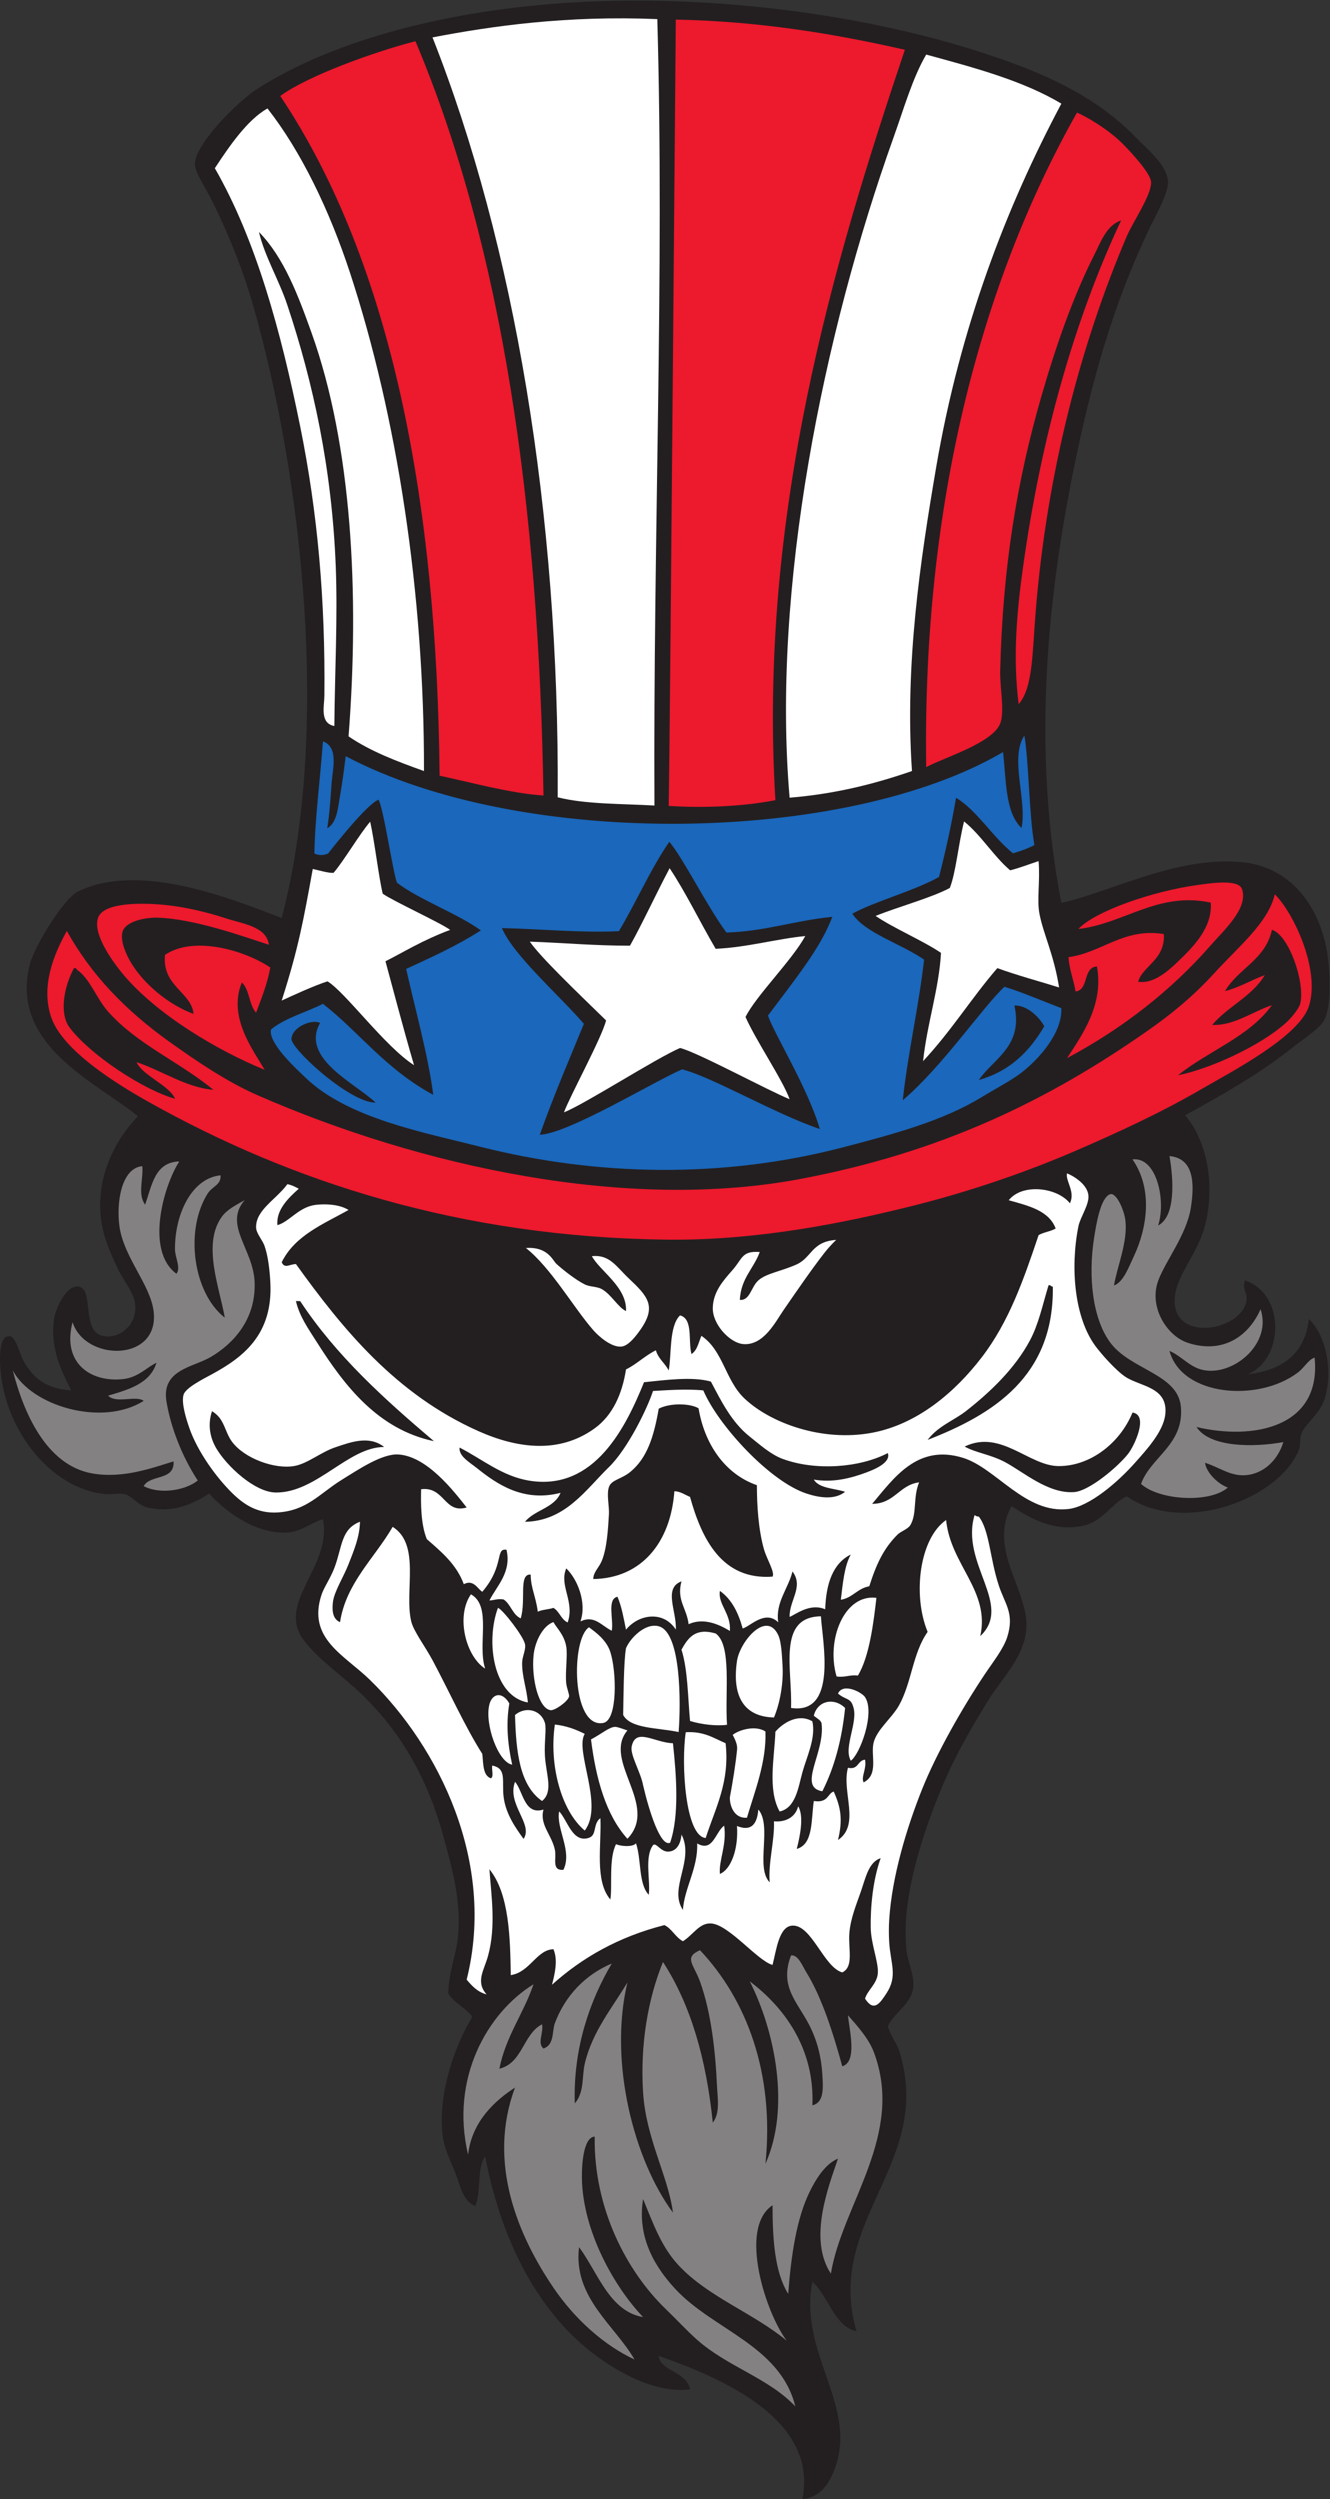 <?xml version="1.0" encoding="UTF-8" standalone="no"?>
<svg
   xmlns:dc="http://purl.org/dc/elements/1.1/"
   xmlns:cc="http://creativecommons.org/ns#"
   xmlns:rdf="http://www.w3.org/1999/02/22-rdf-syntax-ns#"
   xmlns:svg="http://www.w3.org/2000/svg"
   xmlns="http://www.w3.org/2000/svg"
   viewBox="0 0 448.6 843.2"
   height="843.2"
   width="448.6"
   xml:space="preserve"
   id="svg2"
   version="1.1"><rect x="0" y="0" width="448.6" height="843.2" fill="#333333" stroke="none"/><defs
     id="defs6" /><g
     transform="matrix(1.333,0,0,-1.333,0,843.2)"
     id="g10"><g
       transform="scale(0.1)"
       id="g12"><path
         id="path14"
         style="fill:#231f20;fill-opacity:1;fill-rule:evenodd;stroke:none"
         d="m 2685.6,4040.03 c 129.92,29.43 291.74,118.87 457.19,103.22 121.56,-11.5 196.81,-110.01 216.01,-232.46 6.17,-39.38 11.33,-128.38 -7.21,-165.41 -11.93,-23.88 -52.09,-48.18 -79.2,-69.93 -83.82,-67.28 -179.32,-120.92 -273.59,-172.83 51.62,-60.26 78.1,-168.55 50.4,-278.52 -17.01,-67.51 -67.61,-121.58 -75.61,-174.41 -18.82,-124.38 163.56,-96.41 180,-19.12 4.93,23.18 -11.4,28.39 -3.59,54.08 103.35,-34.55 99.03,-199.55 7.2,-237.77 86.97,10.35 144.6,50.8 154.79,139.94 46.46,-44.63 60.74,-137.84 39.6,-202.64 -12.27,-37.68 -46.43,-60.37 -57.59,-84.88 -5.95,-13.09 -2.48,-31.16 -7.2,-43.03 -49.87,-125.43 -293.07,-216.99 -435.6,-118.18 -33.86,-14.57 -60.24,-61.23 -104.4,-72.88 -75.18,-19.78 -138.49,15.65 -187.2,48.13 -53.91,-98.36 22.38,-189.55 36,-278.14 13.62,-88.68 -57.01,-150.94 -97.2,-217.06 -53.39,-87.85 -86.5,-146.03 -122.4,-234.39 -36.98,-91.04 -74.22,-206 -82.81,-307.42 -2.3,-27.27 -1.87,-56.53 0,-82.81 2.2,-30.75 19.72,-63.62 18.01,-94.09 -2.59,-46.05 -46.38,-64.74 -64.81,-102.69 7.64,-26.51 22.22,-40.98 28.81,-61.95 89.7,-285.435 -189.61,-428.364 -108,-709.966 -54.68,10.469 -71.43,88.75 -111.6,125.332 -36.07,-185.605 120.19,-315.976 54,-480.234 C 2097.27,39.316 2076.17,4.004 2030.4,0 c 40.45,203.926 -208.24,307.539 -363.6,362.344 2.08,-37.598 72.13,-40.156 79.2,-84.883 -76.87,-8.555 -151.11,28.594 -205.2,62.969 -167.42,106.425 -269.4,299.648 -313.2,526.621 -21.41,-28.438 -9.38,-91.192 -25.2,-125.352 -31.41,11.914 -38.07,53.184 -50.4,84.141 -12.45,31.211 -28.89,63.066 -32.41,98.027 -10.89,108.573 32.73,225.933 75.61,296.833 -17.14,22.91 -45.85,34.55 -61.21,59.2 3.24,64.38 20.82,96.78 25.21,146.94 8.03,91.89 -16.95,174.55 -36,245.74 -40.27,150.51 -108.57,267.4 -205.196,361.78 -47.676,46.56 -107.77,86.44 -147.606,137.07 -75.296,95.68 70.575,187.4 46.797,308.37 -28.636,-6.91 -54.605,-32.46 -93.597,-33.55 -80.18,-2.23 -154.063,54.59 -194.403,98.69 -48.621,-31.35 -96.718,-48.2 -154.8,-35.53 -24.129,5.28 -40.247,29.2 -57.598,33.91 -14.672,3.98 -36.602,-2.05 -61.199,1.6 C 119.254,2565.21 3.852,2718.16 0,2879.22 c -0.977,40.66 6.555,66.44 25.199,64.14 15.875,-1.95 24.734,-46.9 35.996,-65.74 24.914,-41.64 55.344,-66.94 118.805,-71.51 -17.367,38.25 -55.211,99.89 -43.203,181.12 4.187,28.36 33.422,90.29 64.801,81.11 35.707,-10.45 4.664,-111.7 57.597,-123.91 44.051,-10.17 88.907,29.11 82.801,80.63 -3.527,29.78 -29.023,57.44 -43.195,87.54 -13.465,28.57 -28.625,62.38 -36.004,90.93 -31.609,122.27 22.762,231.06 86.398,296.53 -106.734,87.22 -325.754,179.49 -273.597,385.17 10.851,42.8 83.898,165.22 122.406,184 151.844,74.09 378.398,-14.27 514.793,-67.5 123.902,473.25 51.871,1114.87 -72,1549.89 -24.824,87.18 -64.508,187.62 -108,272.83 -16.32,31.98 -40.649,67.16 -39.594,87.44 2.727,52.99 112.457,159.34 154.801,186.75 202.676,131.16 502.106,202.33 795.596,220.34 401.86,24.68 836.36,-43.51 1144.8,-163.2 118.78,-46.1 214.05,-102.77 287.99,-180.35 24.43,-25.63 77.17,-67.01 79.21,-110.08 1.28,-27.15 -28.03,-78.38 -46.8,-117.57 -91.12,-190.19 -147.21,-385.64 -194.41,-621.3 -67.35,-336.39 -101.15,-712.41 -28.79,-1086.45 v 0" /><path
         id="path16"
         style="fill:#ffffff;fill-opacity:1;fill-rule:evenodd;stroke:none"
         d="m 1663.2,6277.23 c 18.32,-646.7 -10.68,-1311.88 -7.2,-1990.62 -83.82,4.79 -174.4,2.98 -244.8,20.83 4.3,719.33 -109.72,1398.66 -316.81,1923.49 150.91,28.91 339.49,55.8 568.81,46.3 v 0" /><path
         id="path18"
         style="fill:#ed192d;fill-opacity:1;fill-rule:evenodd;stroke:none"
         d="m 1709.99,6276 c 214.82,-4.41 401.66,-36.08 579.61,-76.39 -180.99,-538.23 -371.13,-1177.8 -327.61,-1899.41 -84.24,-16.53 -185.51,-20.11 -270,-14.53 3.26,144.79 17.83,1990.28 18,1990.33 v 0" /><path
         id="path20"
         style="fill:#ed192d;fill-opacity:1;fill-rule:evenodd;stroke:none"
         d="m 1051.2,6221.27 c 221.49,-525.91 312.18,-1179.21 324,-1909.29 -84.29,5.6 -178.77,32.25 -262.8,50.09 -6.63,684.91 -118.748,1294.57 -403.205,1720.56 69.985,51.17 236.379,111.25 342.005,138.64 v 0" /><path
         id="path22"
         style="fill:#ffffff;fill-opacity:1;fill-rule:evenodd;stroke:none"
         d="m 2343.59,6187.4 c 122.36,-33.27 245.1,-66.14 342.01,-124.17 -139.43,-262.18 -256.38,-565.96 -316.8,-920.5 -39.98,-234.6 -79.69,-497.84 -61.2,-768.79 -93.53,-32.42 -193.74,-57.98 -309.6,-67.49 -45.68,529.58 85.16,1173.35 262.8,1670.71 26.8,75.05 48.48,151.6 82.79,210.24 v 0" /><path
         id="path24"
         style="fill:#ed192d;fill-opacity:1;fill-rule:evenodd;stroke:none"
         d="m 2725.2,6040.59 c 27.77,-12.55 78.32,-41.95 115.2,-78.62 22.67,-22.56 69.5,-74.15 71.99,-95.49 3.66,-31.2 -45.05,-100.98 -61.19,-138.79 -116.93,-273.99 -202.13,-600.1 -230.4,-947.96 -8.98,-110.47 -7.16,-194.58 -43.2,-236.47 -15.12,117.86 -4.66,234.15 10.8,345.32 44.89,322.92 128.1,622.93 248.4,879.09 -37.22,-12.34 -51.94,-55.71 -68.4,-88.21 -54.04,-106.72 -96.72,-230.3 -133.2,-356.51 -62.21,-215.22 -98.16,-435.07 -104.4,-695.66 -1,-41.22 11.9,-103.31 0,-133.21 -19.75,-49.63 -141.74,-85.74 -187.21,-110.29 -9.7,665.71 138.67,1226.84 381.61,1656.8 v 0" /><path
         id="path26"
         style="fill:#ffffff;fill-opacity:1;fill-rule:evenodd;stroke:none"
         d="m 1072.8,4373.9 c -68.49,24.51 -135.921,50.05 -190.804,87.8 27.926,361.75 8.242,736.66 -93.598,1021.26 -34.117,95.34 -69.738,190.39 -133.199,255.48 14.742,-62.58 50.367,-120.49 71.996,-185.48 64.836,-194.81 112.789,-412.78 122.399,-662.01 4.98,-129.16 -2.36,-263.31 -3.598,-403.11 -37.297,7.02 -25.473,50.23 -25.199,76.27 2.527,241.22 -16.813,462.75 -61.203,682 -49.246,243.25 -112.367,473.25 -215.996,653.67 36.773,55.86 81.949,122.29 133.199,151.3 84.219,-107.61 156.277,-255.81 208.801,-415.87 C 1004.32,5273.35 1073.88,4822.55 1072.8,4373.9 v 0" /><path
         id="path28"
         style="fill:#1a67bb;fill-opacity:1;fill-rule:evenodd;stroke:none"
         d="m 2563.19,4165.64 c -52.55,42.43 -90.21,107.72 -143.99,140.57 -12.08,-69.2 -25.03,-129.14 -43.2,-200.47 -65.29,-36.2 -161.21,-61.07 -219.35,-92.87 31.05,-48.53 123.32,-75.98 181.67,-116.36 -14.8,-126.42 -39.81,-228.94 -54.07,-355.91 101.05,86.04 201.18,234.82 257.34,287.21 40.07,-12.09 89.78,-33.17 144.01,-54.18 2.68,-62.77 -57.3,-129.43 -100.8,-162.95 -26.84,-20.7 -66.02,-40.93 -100.8,-62.16 -97.87,-59.77 -219.28,-92.83 -352.8,-127.56 -297.85,-77.48 -615.7,-74.3 -918,2.46 -141.41,35.91 -332.887,71.55 -439.208,173.51 -24.207,23.23 -95.785,88.04 -88.269,122.84 35.246,29.23 93.64,45.12 131.371,64.96 91.617,-71.31 157.633,-164.71 279.226,-230.47 -12.97,99.44 -43.31,206.74 -68.6,318.75 58.86,27.31 125.07,56.55 189.08,97.51 -59.27,42.87 -155.27,77.27 -212.41,120.77 -10.077,26.11 -35.214,195.48 -46.792,210.03 -28.731,-10.86 -113.614,-118.35 -127.34,-136.22 -10.535,-4.08 -21.328,-6.07 -34.66,0.06 1.097,86.56 14.894,191.07 21.597,283.84 40.985,-14.93 23.883,-71.68 21.606,-108.57 -1.828,-29.48 -5.192,-78.56 -10.797,-111.31 24.801,13.57 26.836,50.86 32.394,81.95 5.911,33.06 10.387,68.72 14.399,100.43 C 1322,4174.86 2140.8,4188.63 2538,4421.9 c 8.24,-71.18 5.27,-153.27 46.8,-192.03 14.59,69.15 -30.62,176.76 7.19,233.81 11.16,-62.65 12.03,-204.86 25.46,-277.12 -19.1,-9.85 -34.77,-15.04 -54.26,-20.92 z m -869.55,29.24 c -46.95,-67.72 -86.09,-157.36 -127.64,-226.31 -99.26,-4.53 -197.48,5.78 -295.94,7.79 28.88,-69.18 148.33,-173.1 207.38,-242.36 -36.33,-88.71 -74.42,-176.35 -111.6,-280.73 71.64,2.46 288.87,134.92 360.03,165.52 74.17,-18.18 234.79,-112.48 348.44,-150.99 -28.36,100.14 -116.28,242.47 -131.05,287.16 64.49,86.87 133.26,169.99 162.74,249.86 -97.14,-9.51 -165.17,-35.98 -267.87,-39.78 -51.72,70.97 -107.32,184.86 -144.49,229.84 z m 873.16,-414.54 c 22.87,-103.48 -53.24,-134.37 -90,-188.44 78.09,21.87 128.34,72.28 165.59,136.06 -14.47,25.82 -45.36,53.8 -75.59,52.38 z M 738.004,3698.68 c -11.805,-19.52 146.621,-165.54 212.394,-163.97 -50.21,48.22 -191.293,111.77 -140.398,201.68 -23.906,10.55 -69.895,-12.35 -71.996,-37.71 v 0" /><path
         id="path30"
         style="fill:#ffffff;fill-opacity:1;fill-rule:evenodd;stroke:none"
         d="m 2439.36,4246.41 c 43.75,-35.4 73.99,-87.32 116.64,-123.79 25.39,6.36 48.03,15.51 72,23.32 4.23,-53.17 -4.97,-97.55 2.36,-134.48 10.28,-51.81 36.21,-101.62 49.45,-185.35 -50.37,15.75 -107.92,31.2 -156.22,48.96 -65.44,-75.64 -115.11,-157.41 -187.95,-235.52 10.56,97.18 40.38,182.93 45.38,274.09 -44.96,30.62 -120.72,62.77 -165.49,93.59 56.98,22.89 143.36,46.58 187.89,70.82 15.58,40.61 20.46,104.62 35.94,168.36 v 0" /><path
         id="path32"
         style="fill:#ffffff;fill-opacity:1;fill-rule:evenodd;stroke:none"
         d="m 936.711,4245.68 c 10.793,-48.34 21.687,-140.7 31.687,-182.24 26.497,-18.81 145.812,-73.39 170.632,-91.6 -71.51,-26.77 -120.56,-58 -163.686,-79.41 22.344,-82.16 44.856,-169.09 72.296,-263.02 -73.675,47.04 -174.261,185.48 -218.956,212.15 -35.2,-11.36 -85.563,-34.71 -115.887,-48.62 42.828,133.81 55.039,203.55 78.621,333.08 15.293,-3.2 39.766,-10.85 52.559,-9.79 25.402,29.22 66.414,99.2 92.734,129.45 v 0" /><path
         id="path34"
         style="fill:#ffffff;fill-opacity:1;fill-rule:evenodd;stroke:none"
         d="m 1694.39,4127.93 c 42.13,-63.63 73.76,-130.76 116.43,-203.93 78.63,3.32 157.49,25.78 226.78,32.21 -33.85,-61.84 -124.6,-150.97 -151.21,-204.83 26.65,-60.24 94.05,-159.23 111.61,-208.13 -54.19,21.72 -232.58,118.63 -277.21,129.66 -61.31,-26.29 -241.72,-142.65 -293.75,-162.91 14.31,39.86 95.18,187.45 106.56,232.62 -80.62,78.54 -166.47,161.04 -192.96,199.46 83.56,-2.92 165.29,-10.43 253.42,-10.24 32.33,57.8 64.73,128.71 100.33,196.09 v 0" /><path
         id="path36"
         style="fill:#ed192d;fill-opacity:1;fill-rule:evenodd;stroke:none"
         d="m 3142.79,4074.84 c 16.31,-48.23 -45.9,-103.79 -79.2,-141.92 -99.81,-114.3 -222.32,-210.16 -363.59,-285.67 39.35,60.3 93.29,136.26 75.6,232.02 -36.34,-2.31 -19.6,-59.09 -54.01,-63.38 -5.01,29.91 -15.61,54.39 -18,86.87 85.69,11.84 139.62,74.9 241.21,58.47 4.48,-64.75 -55.41,-82.13 -64.8,-120.7 36.81,-5.91 73.03,24.77 97.2,47.85 38.97,37.24 91.36,87.42 86.39,152.54 -134.04,28.48 -218.6,-53.27 -334.79,-66.82 41.77,45.3 188.4,95.59 298.8,110.97 38.56,5.38 106.43,15.7 115.19,-10.23 v 0" /><path
         id="path38"
         style="fill:#ed192d;fill-opacity:1;fill-rule:evenodd;stroke:none"
         d="m 169.195,3969.18 c 60.817,-110.23 148.192,-201.05 259.203,-280.39 68.915,-49.25 145.954,-101.65 223.2,-135.45 413.462,-180.9 934.392,-294.36 1371.592,-212.35 357.61,67.08 628.54,198.73 882.01,376.49 58.39,40.93 114.21,86.18 169.19,146.76 57.23,63.05 135.14,126.05 151.21,197.64 48.15,-47.14 115.62,-191.95 86.39,-283.07 -24.97,-77.87 -198.47,-167.21 -270,-208.93 -105.3,-61.41 -217.29,-112.52 -320.4,-157.19 -121.96,-52.85 -263,-101.49 -403.19,-137.03 -184.54,-46.79 -406.36,-90.44 -630,-87.89 -522.02,5.94 -951.49,146.35 -1310.396,347.54 -82.461,46.22 -219.473,130.62 -248.41,215.32 -26.391,77.25 5.472,157.99 39.601,218.55 z M 3099.6,3816.78 c 37.35,9.66 66.21,28.05 100.8,40.56 -32.57,-54.19 -93.65,-79.1 -133.2,-126.11 55.05,-2.32 102.46,33.93 151.2,50.04 -58.24,-80.63 -161.04,-115.54 -237.6,-177.38 79.34,15.53 208.93,74.36 273.59,133.23 12.13,11.03 32.83,35.01 36.01,49.46 11.72,53.24 -28.9,172.22 -72,185.49 -16.14,-75.84 -85.07,-97.52 -118.8,-155.29 z M 176.395,3724.2 c 53.453,-70.2 187.73,-157.83 266.402,-179.79 -13.109,33.03 -83.738,59.9 -97.199,92.55 64.504,-21.26 125.832,-64.55 194.402,-69.89 -90.367,73.61 -191.824,114.26 -266.402,197.78 -29.5,33.04 -46.11,84.14 -79.203,106.47 -0.79,2.83 -3.012,4.27 -7.2,3.79 -25.523,-47.2 -37.898,-115.32 -10.8,-150.91 v 0" /><path
         id="path40"
         style="fill:#ed192d;fill-opacity:1;fill-rule:evenodd;stroke:none"
         d="m 680.398,3934.18 c -67.578,22.11 -189.531,65.68 -280.804,68.56 -31.199,0.99 -83.489,-8.75 -90,-37.23 -5.524,-24.19 11.144,-58.59 21.601,-76.17 32.41,-54.48 95.364,-106.97 158.399,-130.16 -4.399,54.67 -80.5,70.3 -71.996,149.49 73.726,49.6 203.172,10.7 266.394,-32.18 -7.762,-42.42 -22.445,-77.76 -35.988,-114.26 -17.91,19.77 -16.484,58.36 -36.008,76.54 -36.41,-88.31 30.117,-172.83 57.598,-221.11 -118.778,48.57 -271.071,138.77 -356.391,239.75 -21.957,25.98 -80.848,102.64 -64.805,145.7 14.665,39.35 113.512,37.75 172.797,31.47 47.082,-4.99 101.289,-17.39 147.606,-32.67 44.875,-14.8 105.547,-21.1 111.597,-67.73 v 0" /><path
         id="path42"
         style="fill:#ffffff;fill-opacity:1;fill-rule:evenodd;stroke:none"
         d="m 2466,2490.59 c 2.89,-1.98 5.85,-3.91 10.8,-3.89 27.04,-35.29 27.75,-104.98 50.4,-174.12 15.53,-47.4 40.14,-70.7 21.6,-130.16 -9.42,-30.19 -35.96,-63.24 -57.6,-95.7 -55.48,-83.15 -121.4,-198.13 -158.41,-291.04 -37.59,-94.39 -75.78,-218.3 -82.79,-329.02 -1.15,-18.14 -1.16,-38.98 0,-57.62 3.34,-53.86 22.1,-84.98 -7.21,-129.41 -16.13,-24.45 -31.51,-48.01 -53.99,-12.97 6.49,21.64 30.25,37.36 32.4,63.95 2.23,27.61 -17.33,74 -18.01,115.66 -0.8,50.23 5.02,119.9 25.21,175.74 -30.5,-9.18 -38.3,-50.47 -50.4,-85.08 -11.45,-32.73 -25.8,-67.63 -28.8,-103.65 -3.41,-40.84 11.97,-85.84 -18,-100.31 -46.77,13.14 -77.26,120.6 -126,118.49 -33.91,-1.46 -40.51,-60.41 -50.4,-99.47 -37.03,9.46 -109.69,101.33 -154.81,104.87 -30.43,2.36 -45.91,-28.89 -71.99,-44.93 -19.16,10.14 -27.21,31.12 -46.8,40.82 -115.2,-29.37 -207.84,-81.91 -284.4,-150.93 6.95,27.77 15.49,61.93 3.6,89.9 -42.4,-1.11 -59.74,-58.54 -108,-65.57 -1.38,91.21 -3.41,206.31 -54,267.81 4.7,-67.22 17,-144.33 -3.6,-219.49 -9.83,-35.86 -32.21,-64.94 -3.6,-97.13 -23.3,6.14 -37.02,21.59 -50.4,37.33 74.59,297.63 -70.8,589.1 -244.804,758.83 -65.113,63.49 -159.109,104.43 -122.398,215.6 6.121,18.52 22.48,41.54 32.398,67.54 20.469,53.69 16.078,98.05 64.801,117.11 -0.734,-38.77 -15.168,-72.21 -28.801,-107.25 -12.82,-32.95 -36.652,-69.78 -39.598,-96.15 -1.984,-17.75 -2.449,-42.15 18,-50.88 15.176,99.16 87.551,162.33 133.2,241.31 71.532,-45.04 29.042,-162.67 46.802,-238.83 5.89,-25.31 35.34,-63.77 53.99,-98.61 40.31,-75.27 82.62,-169.1 126.01,-237.3 2.74,-24.95 0.98,-54.26 21.6,-61.76 8.17,3.61 1.37,22.6 3.6,32.28 37.6,-7.42 23.61,-39.06 28.79,-79.94 5.6,-44.08 31.95,-80.04 50.41,-105.72 25.24,37.62 -42.95,87.44 -21.6,144.57 20.74,-24.24 23.3,-85.29 72,-70.29 -10.45,-38.25 20.43,-63.05 28.8,-101.57 4.84,-22.26 -9.23,-53.51 21.6,-50.95 23.27,47.57 -18.96,103.65 -10.8,147.89 21.2,-21.78 33.48,-81.06 75.6,-66.8 20.58,6.97 9.32,35.64 28.8,49.65 3.1,-68.09 -15.12,-158.5 25.19,-205.86 5.42,32.4 -4.59,102.99 14.41,140.02 12.21,-5.78 43.62,-7.68 50.4,2.28 14.13,-40.23 5.69,-102.46 32.4,-130.45 4.69,37.33 -11.5,95.16 10.8,125.73 7.98,7.89 19.3,-17.85 39.59,-16.37 20.52,1.48 30.45,19.96 32.4,43.26 33.75,-65.31 -33.52,-136.07 3.61,-190.88 3.23,53.93 38.9,107.5 36,168.26 40.45,-23.14 45.57,28.74 68.39,45 7.08,-49.29 -14.21,-88.57 -10.8,-122.12 28.62,11.71 47.24,64.14 43.21,121.28 33.49,-13.47 50.8,1.16 54,41.78 35.56,-41.11 -7.98,-147.42 28.8,-184.35 -4.15,50.17 12.58,104.57 10.8,154.51 27.98,-2.81 54.2,9.39 61.2,38.01 16.09,-26.23 3.15,-81.51 -3.6,-107.91 42.34,11.73 36.16,73.3 43.2,121.27 36.77,-5.84 34.95,19.72 50.4,23.86 18.38,-40.58 23.02,-72.24 10.8,-122.67 57.44,39.04 8.63,121.85 25.2,182.93 26.94,-6.04 23.88,18.69 43.2,20.47 4.57,-23.77 -10.61,-42.82 -3.6,-57.5 38.9,19.96 17.5,67.5 25.2,100.13 7.86,33.34 47.03,63.22 64.8,95.51 31.99,58.14 34.23,131.99 72,185.31 -38.5,93.65 -20.58,236.66 46.8,283.17 10.77,-113.11 111.88,-179.44 86.4,-293.87 84.11,79.2 -51.13,183.59 -14.4,306.39 v 0" /><path
         id="path44"
         style="fill:#848182;fill-opacity:1;fill-rule:evenodd;stroke:none"
         d="m 1936.8,848.457 c 63.6,141.66 24.33,335.273 -39.6,461.833 90.48,-68.12 164.44,-173.45 158.4,-313.747 29.94,7.387 27.33,42.987 25.2,78.537 -2.67,44.51 -13.05,84.82 -32.4,123.26 -29.83,59.22 -77.36,98.01 -46.81,177.62 18.11,2.5 28.32,-26.04 39.61,-44.24 38.1,-61.51 68.12,-155.68 90,-236.35 39.34,11.31 17.35,94.01 14.4,129.22 24.76,-28.14 52.44,-59.47 64.8,-91.7 80.33,-209.628 -79.35,-386.913 -108.01,-562.363 -58.22,88.125 -5.46,221.582 18.01,291.114 -30.77,-12.539 -54.81,-49.024 -72,-84.512 -32.77,-67.656 -46.5,-158.965 -54.01,-257.774 -33.97,54.512 -39.51,136.7 -39.59,224.239 -87.58,-57.91 -16.19,-274.824 36,-342.949 -84.92,70.39 -199.04,110.781 -273.6,190.781 -43.31,46.445 -63.2,102.754 -90,167.949 -16.22,-101.094 34.39,-177.246 82.79,-228.965 96.38,-102.988 264.78,-142.812 302.4,-295.937 -67.16,71.504 -171.49,100.312 -248.39,168.515 -25.76,22.832 -51.64,51.094 -79.21,77.676 -98.54,95.02 -182.83,254.395 -179.99,436.719 -28.82,-1.836 -32.75,-70.918 -32.4,-103.555 1.41,-136.055 83.08,-278.359 154.8,-353.262 -85.22,14.219 -114.83,113.789 -162,177.051 -15.49,-127.265 90.1,-197.422 140.4,-284.472 -77.73,36.21 -151.39,102.519 -205.2,181.777 -88.33,130.078 -168.63,315.488 -97.2,506.538 -49.5,-32.01 -109.02,-84.917 -118.81,-169.683 -45.55,192.653 48.29,358.613 165.61,431.253 -25.3,-74.83 -69.61,-130.16 -86.4,-213.73 58.96,13.9 59.68,87.56 108,112.36 4.08,-22.95 -12.85,-47.68 3.6,-61.27 28.15,9.32 21.19,43.65 28.8,64.04 25.53,68.3 75.8,122.41 144,151.02 -54.6,-92.25 -97.97,-212.97 -93.61,-353.95 24.7,28.05 17.82,68.27 25.2,100.14 18.88,81.47 70.46,142.74 108.01,205.98 -48.4,-203.97 18.08,-451.741 115.19,-582.64 -11.86,92.266 -68.15,186.446 -75.59,304.4 -7.5,118.78 11.56,234.98 50.4,329.88 70.26,-107.99 109.67,-246 125.99,-406.506 19.16,24.434 11.97,63.286 10.8,89.706 -3.92,89.3 -14.74,189.22 -43.2,267.54 -15.94,43.89 -41.64,60.84 0,79.2 116.91,-123.85 189.17,-309.96 165.61,-540.743 v 0" /><path
         id="path46"
         style="fill:#848182;fill-opacity:1;fill-rule:evenodd;stroke:none"
         d="m 2959.2,3399.26 c 59.68,-5.44 64.53,-64.37 53.99,-131.02 -10.83,-68.58 -65.24,-135.95 -82.79,-185.02 -23.82,-66.6 22.33,-139.49 75.6,-156.77 87.43,-28.42 153.09,15.84 183.6,85.17 28.92,-84.67 -63.92,-166.05 -140.4,-154.71 -37.7,5.59 -57.4,35.38 -90,49.16 31.12,-115.02 224.22,-130.17 323.99,-55.29 18.31,13.73 25.94,32.23 43.2,38.46 17.85,-177.01 -154.87,-209.61 -298.79,-175.76 33.92,-52.11 144.79,-51.68 219.6,-38.17 -12.61,-42.61 -47.88,-80.88 -97.2,-83.85 -37.47,-2.26 -66.87,21.18 -100.8,31.45 2.51,-22.79 30.06,-52.3 57.6,-62.71 -46.99,-40.65 -175.46,-31.65 -219.6,9.35 24.53,68.24 109.38,99.26 100.8,195.35 -7.34,82.11 -124.39,92.89 -176.41,159.44 -47.11,60.27 -58.69,169.51 -43.19,267.52 4.78,30.22 15.1,100.13 39.6,110.56 16.62,7.07 36.71,-40.62 39.6,-65.83 6.32,-55.18 -20.93,-116.51 -28.8,-164.85 23.86,8.87 36.75,45.29 50.4,74.28 32.84,69.73 49.18,168.93 -3.6,244.89 61.52,7.34 85.32,-104.88 64.8,-167.3 45.02,23.17 39.01,117.19 28.8,175.65 z M 453.598,3385.73 c -40.008,-62.37 -86.258,-226.22 -7.203,-284.21 11.835,14.38 -3.395,41.39 -3.598,61.3 -0.895,89.07 42.254,180.6 115.207,187.77 2.125,-24.14 -20.996,-27.92 -32.406,-45.95 -58.942,-93.13 -36.864,-252.12 43.203,-314.33 -12.649,73.69 -58.086,186.31 -7.203,255.79 13.261,18.11 35.097,29 57.597,41.69 -54.781,-63.26 22.84,-124.28 25.2,-209.45 2.609,-93.79 -54.875,-154.65 -111.598,-187.87 -44.121,-25.86 -124.789,-31.68 -111.602,-112.29 10.618,-64.9 39.414,-139.49 79.203,-200.07 -29.351,-23.99 -93.136,-36.43 -136.8,-14.42 15.98,30.41 78.605,12.93 75.597,62.81 -53.636,-16.4 -127.715,-44.06 -205.203,-30.6 -116.762,20.23 -174.422,153.94 -201.594,260.88 46.961,-90.12 225.899,-143.54 331.2,-77.09 -19.102,14.65 -69.887,-7.81 -90,13.16 52.527,15.7 105.922,30.49 122.398,83.2 -23.992,-10.8 -45.715,-36.5 -82.793,-41.03 -81.598,-9.96 -157.117,38.81 -129.605,143.79 32.054,-100.37 220.09,-101.11 205.203,27.03 -7.824,67.3 -75.25,136.76 -86.403,214.65 -8.39,58.56 3.692,148.08 57.602,153.3 3.383,-30.59 -12.305,-71.6 7.195,-97.4 17.371,48.18 23.934,107.45 86.403,109.34 v 0" /><path
         id="path48"
         style="fill:#ffffff;fill-opacity:1;fill-rule:evenodd;stroke:none"
         d="m 2152.79,1868.81 c -19.63,34.55 20.56,99.37 5.53,138.42 -6.03,20.9 -19.8,15.74 -37.92,31.62 12.75,28.08 60.21,3.36 68.4,-9.01 26.22,-39.61 -12.92,-145.15 -36.01,-161.03 z m -450,44.18 c 8.69,-80.57 16.4,-183.42 -7.19,-251.8 -24.4,-11.01 -53.18,80.16 -68.4,145.78 -6.48,34.14 -33.24,76.35 -28.8,97.97 9.95,48.46 57.03,9.86 104.39,8.05 z m 133.21,0.12 c 10.95,-98.36 -25.39,-162.5 -50.4,-239.89 -51.72,4.34 -62.42,188.34 -50.4,267.72 45.95,2.75 70.85,-15 100.8,-27.83 z m -248.4,32.42 c -64.57,-76.7 81.38,-189.53 0,-274.32 -54.13,60.08 -79.54,151.02 -92.17,251.52 26.8,14.01 46.2,31.61 61.13,31.76 6.76,0.08 23.85,-6.97 31.04,-8.96 z m -108.01,-8.69 c -26.35,-42.74 49.35,-180.73 0,-244.79 -60.57,51.06 -90.32,167.68 -75.59,268.36 29.86,-3.3 53.5,-12.68 75.59,-23.57 z m 457.21,6.01 c 2.79,-77.56 -27.24,-151.83 -46.81,-218.36 -32.6,-2.34 -43.79,30.67 -43.19,51.53 7.4,40.19 14.45,82.79 18.29,121.15 1.29,12.81 -5.05,25.29 -11.09,37.07 16.95,13.57 58.54,24.59 82.8,8.61 z m 118.8,25.7 c 9.05,-42.53 -13.82,-88.08 -25.2,-128.94 -10.63,-38.15 -16.6,-90.23 -57.61,-99.3 -30.97,54.98 -13.06,137.05 -10.8,201.9 17.7,20.92 56.85,47.75 93.61,26.34 z m -684,-201.67 c -56.89,39.39 -66.01,125.31 -68.4,217.79 27.3,22.81 65.61,12.79 75.6,-19.98 4.41,-14.48 -1.9,-49.38 0,-82.81 2.72,-47.99 22.13,-91.14 -7.2,-115 z m -82.8,246.97 c -9.04,-52.46 -3.93,-104.75 7.2,-155 -35.27,5.51 -70.35,103.18 -57.6,152.71 6.87,26.7 31.69,34.14 50.4,2.29 z m 849.6,-11.49 c -8.28,-81.48 -27.57,-151.7 -57.6,-210.88 -63.84,10.53 6.99,96.82 -1.87,170.96 -1.09,9.06 -12.19,13.48 -19.73,20.41 9.02,37.19 50.01,47.64 79.2,19.51 v 0" /><path
         id="path50"
         style="fill:#ffffff;fill-opacity:1;fill-rule:evenodd;stroke:none"
         d="m 2217.6,2281.09 c -6.96,-60.39 -17.19,-147.71 -46.8,-196.77 -21.36,2.73 -32.09,-5.47 -54,-2.19 -26.94,91.74 19.09,209.37 100.8,198.96 z m -406.81,-90.13 c 41.41,-29.26 23.17,-148.75 28.8,-231.16 -24.06,-3.59 -63.89,0.26 -93.59,9.65 -5.59,61.76 -5.55,129.01 -21.61,180.57 16.66,29.78 34.77,56 86.4,40.94 z m -320.39,15.6 c 15.56,-11.72 43.94,-31.31 53.99,-62.61 15.71,-48.89 19.02,-172.8 -18,-179.54 -81.02,-14.72 -81.53,213.48 -35.99,242.15 z m 226.8,-265.13 c -51.62,11.03 -121.86,7.93 -140.4,43.28 0.87,36.38 1.07,135.37 7.2,169 11,25.96 48.82,64.57 82.8,55.43 56.9,-15.31 56.07,-194.32 50.4,-267.71 z m -316.8,278.3 c 7.22,-14.12 27.2,-31.45 32.4,-62.05 3.79,-22.31 -3.01,-65.08 0,-93.62 1.06,-10.1 8.22,-28.38 7.2,-32.58 -3.27,-13.34 -36.65,-36.19 -46.8,-34.78 -30.4,4.22 -48.61,79.71 -43.2,137.93 3.48,37.62 24.72,76.42 50.4,85.1 z m 558,-241.45 c -76.1,1.74 -106.58,53.63 -93.6,142.87 7.13,49.08 74.33,129.42 104.39,65.67 8.5,-18.01 9.6,-57.39 10.81,-75.9 2.87,-44.06 -5.98,-95.61 -21.6,-132.64 z m 118.8,256.1 c 3.93,-64.83 42.74,-249.56 -75.61,-232.02 3.68,98.32 -35.46,230.39 75.61,232.02 z m -741.6,-218.17 c -87.14,15.94 -107.39,153.36 -75.6,239.59 12.77,-4.88 64.43,-71.99 68.4,-91.8 2.84,-14.18 -6.81,-30.43 -7.2,-46.6 -0.83,-34.37 11.84,-67.07 14.4,-101.19 z m -144,273.77 c 53.74,-29.77 15.81,-126.54 36,-188.12 -49.34,31.56 -74.45,132.71 -36,188.12 v 0" /><path
         id="path52"
         style="fill:#ffffff;fill-opacity:1;fill-rule:evenodd;stroke:none"
         d="m 2115.92,3187.12 c -14.87,-13.95 -25.74,-27.47 -31.53,-34.93 -33.05,-42.7 -68.38,-94.48 -100.8,-141.35 -21.49,-31.11 -51.79,-92.95 -104.4,-87.27 -32.37,3.5 -76.76,49.5 -75.6,91.98 1.12,40.6 26.68,68.83 50.41,95.88 24.84,28.34 22.97,48.49 68.39,45.01 -15.17,-42.03 -47.64,-66.3 -50.4,-121.09 25.79,-2.38 28.1,32.17 46.81,49.18 19.83,18.03 58.32,22.99 97.2,40.65 38.11,17.32 37.77,57.97 99.92,61.94 z m -785.19,-20.53 c 54.8,3.98 67.36,-30.57 76.87,-39.85 15.09,-13.95 47.94,-40.16 71.99,-52.31 12.93,-6.5 30.69,-4.86 43.21,-11.93 24.37,-13.73 40.11,-45.2 61.2,-55.61 3.11,60.67 -66.05,101.27 -86.4,139.09 45.18,4.7 61.8,-26.47 93.6,-56.47 47.72,-45 71.16,-70.53 28.8,-130.35 -9.99,-14.1 -28.89,-39.67 -46.8,-41.97 -25.3,-3.26 -58.24,25.7 -72,41.48 -50.59,58.01 -106.85,157.64 -170.47,207.92 z M 2700,3355.65 c 25.06,-10.99 51.39,-31.19 54,-55.42 2.56,-23.88 -20.5,-55.16 -25.2,-78.53 -21.03,-104.47 -10.24,-231.45 43.19,-303.54 15.76,-21.25 51.74,-61.73 75.61,-77.57 37.67,-25.02 109.4,-25.45 100.8,-96.25 -5.24,-43.09 -47.72,-88.89 -75.61,-120.41 -44.08,-49.87 -115.67,-111.64 -169.2,-117.97 -109.03,-12.89 -182.76,103.2 -266.39,129.37 -116.32,36.43 -175.95,-52.07 -230.4,-116.35 56.97,0.34 68.09,47.72 118.8,54.5 -15.76,-38.81 -4.94,-77.89 -21.6,-107.44 -6.27,-11.12 -24.05,-16.16 -32.41,-24.36 -36.19,-35.53 -54.81,-76.88 -71.99,-131.31 -30.07,-5.16 -41.79,-29.12 -72,-34.12 5.06,41.62 8.68,84.71 25.19,114.55 -44.9,-22.32 -62.54,-72.62 -64.79,-138.69 -38.44,16.64 -74.44,-13.11 -90,-19.26 -1.21,42.15 36.48,76.37 7.2,115.02 -10.48,-43.57 -43.58,-77.99 -36.01,-128.65 -33.62,32.64 -72.13,-11.51 -90,-15.65 -10.81,39.87 -27.69,73.81 -57.6,95.1 -5.81,-33.28 29.01,-58.12 25.21,-101.44 -29.59,18.3 -68.25,33.73 -104.41,17.13 -4.5,40.5 -30.93,60.41 -18,108.47 -46.72,-17.15 -11.55,-76.42 -14.4,-122.03 -31.32,48.63 -94.03,39.16 -125.99,-0.29 -5.89,29.06 -11.01,58.88 -21.6,83.36 -27.11,-5.78 -9.29,-57.66 -14.4,-86.02 -25.84,12.23 -43.47,40.49 -79.2,23.67 16.5,47.93 -7.75,107.02 -36,134.14 -18.75,-43.59 22.13,-83.9 3.59,-136.89 -16.76,7.68 -20.61,27.93 -35.99,36.95 -12.26,-4.22 -28.61,-4.24 -39.6,-9.76 -4.96,38.63 -17.71,60 -18,94.06 -31.3,2.17 -11.18,-64.08 -25.2,-110.94 -20.89,9.65 -24.97,35.69 -43.21,47.93 -15.32,2.54 -23.8,-1.95 -35.99,-2.63 18.28,36.6 56.53,71.32 43.2,128.45 -29.46,4.69 -4.14,-39.53 -61.2,-106.4 -11.64,7.01 -22.3,32.38 -46.8,19.23 -18.55,50.34 -56.57,81.72 -93.6,114.05 -15.29,37.17 -15.33,90.86 -14.4,126.38 59.49,7.33 58.32,-62.93 115.2,-46.23 -33.8,43.11 -100.9,129.65 -172.8,134.14 -40.789,2.54 -99.738,-37.12 -144.008,-64.62 -56.101,-34.87 -87.523,-77.84 -161.996,-82.15 -51.582,-2.99 -86.141,21.09 -115.199,49.82 -39.039,38.58 -87.129,103.95 -107.996,164.83 -7.473,21.77 -20.363,61.85 -14.406,83.16 4.996,17.87 50.847,40.59 72,52.13 77.996,42.52 155.148,99.82 147.597,233.73 -1.683,29.96 -5.508,64.67 -14.398,90.37 -5.672,16.42 -21.219,31.91 -21.59,47.37 -1.078,44.12 49.902,69.97 79.191,109.52 11.317,-2.18 20.086,-6.84 28.801,-11.56 -24.551,-21.84 -57.984,-52.97 -54,-92.18 31.258,9.19 54,46.37 97.199,51.46 24.887,2.92 59.649,1.35 82.801,-12.98 -64.328,-35.98 -135.859,-64.58 -169.199,-132.35 7.715,-17.11 19.195,-5 36.004,-4.55 118.734,-165.28 252.719,-329.36 460.789,-422.48 100.21,-44.85 205.74,-58.07 295.21,6.66 45.45,32.89 69.59,86.97 79.2,149.12 27.64,13.63 47.91,34.84 75.59,48.41 6.05,-21.69 23.23,-32.57 32.4,-51.23 7.6,37.11 0.35,112.78 28.8,139.63 33.6,-9.27 20.05,-64.47 28.8,-97.95 14.56,9.07 18.07,29.48 25.21,46.14 54.87,-36.96 60.14,-111.6 107.99,-157.62 65.22,-62.72 197.32,-111.62 324.01,-87.7 114.47,21.63 209.33,102.25 277.2,190.75 69.22,90.27 105.73,195.84 144,309.41 12.44,7.63 30.75,9.24 43.2,16.87 -17.25,45.6 -69.03,57.58 -118.81,71.51 34.3,43.32 122.43,32.86 154.81,-7.66 14.54,29.28 -12.03,56.86 -7.2,75.79 z m -93.61,-422.35 c -38.29,-72.05 -100.9,-131.46 -162,-179.35 -30.13,-23.62 -70.73,-37.84 -97.19,-73.05 166.27,64.61 320.11,161.05 316.8,387.69 -4.61,0.34 -4.98,4.75 -10.81,3.89 -15.8,-52.71 -25.41,-98.94 -46.8,-139.18 z m -1803.593,-6.72 c 70.789,-111.62 155.269,-219.35 295.203,-248.94 -125.074,106.21 -246.766,215.72 -338.406,354.47 -3.598,0.1 -7.196,0.19 -10.793,0.29 8.871,-38.77 30.457,-68.71 53.996,-105.82 z m 826.813,-99.67 c -45.75,-113.04 -125.15,-275.95 -290.41,-249.2 -68.47,11.1 -118.61,54.26 -176.4,83.83 -2.28,-21.91 25.3,-37.22 43.2,-51.52 51.99,-41.54 118.02,-87.29 212.4,-63.16 -16,-38.79 -65.7,-42.99 -90,-73.27 102.17,1.74 153.78,81.37 212.4,138.44 46.97,45.74 96.47,146.6 111.56,192.72 27.06,1.25 82.12,6.03 127.25,1.42 36.84,-87.13 167.58,-230.56 261.59,-261.25 29.17,-9.53 70.16,-17.38 97.2,4.65 -27.67,9.06 -65.54,8.18 -79.2,30.88 48.98,-8.42 94.46,3.67 133.19,18.1 27.38,10.2 62.08,26.98 54,48.99 -70.3,-36.76 -181.85,-45.88 -266.39,-14.61 -30.16,11.13 -59.34,37.58 -82.8,56.17 -46.76,36.99 -73.22,92.03 -98.39,139.4 -47.39,13.65 -118.4,3.38 -169.2,-1.59 z m 911.98,-201.5 c 47.14,-24.59 109.96,-81.39 176.41,-76.62 38.11,2.71 110.75,63.91 136.8,97.21 15.19,19.43 52.63,98.1 10.8,104.12 -31.52,-77.17 -106.6,-135.94 -187.2,-135.49 -75.15,0.41 -145.9,93.53 -237.6,49.41 28.93,-16.05 64.21,-19.57 100.79,-38.63 z m -874.79,134.53 c -12.11,-69.9 -29.04,-125 -72,-160.12 -22.88,-18.71 -47.5,-19.53 -54,-38.18 -6.34,-18.16 1.08,-49.35 0,-68.4 -2.26,-39.78 -5.21,-87.2 -18,-118.34 -7.12,-17.28 -21.88,-29.27 -21.6,-46.23 122.12,1.92 195.79,92.68 205.19,222.27 15.73,-0.3 28.08,-9.9 39.61,-14.28 29.64,-106.99 81.05,-211.19 208.8,-201.87 6.57,10.93 -14.45,43.82 -21.61,68.96 -14.28,50.2 -17.99,111.82 -17.99,162.48 -84.35,29.63 -133.23,108.36 -147.6,194.65 -20.76,12.52 -71.47,14.24 -100.8,-0.94 z M 547.195,2659.69 c 25.672,-44.03 96.993,-111.74 151.203,-111.98 102.754,-0.44 182.875,115.24 273.598,115.24 -37.891,29.98 -84.226,12.3 -122.402,-0.39 -38.102,-12.68 -70.547,-41.47 -104.395,-47.66 -49.535,-9.1 -127.156,18.97 -158.402,61.74 -19.117,26.17 -18.172,57.89 -50.402,76.91 -11.817,-35.93 -4.247,-68.06 10.8,-93.86 v 0" /></g></g></svg>